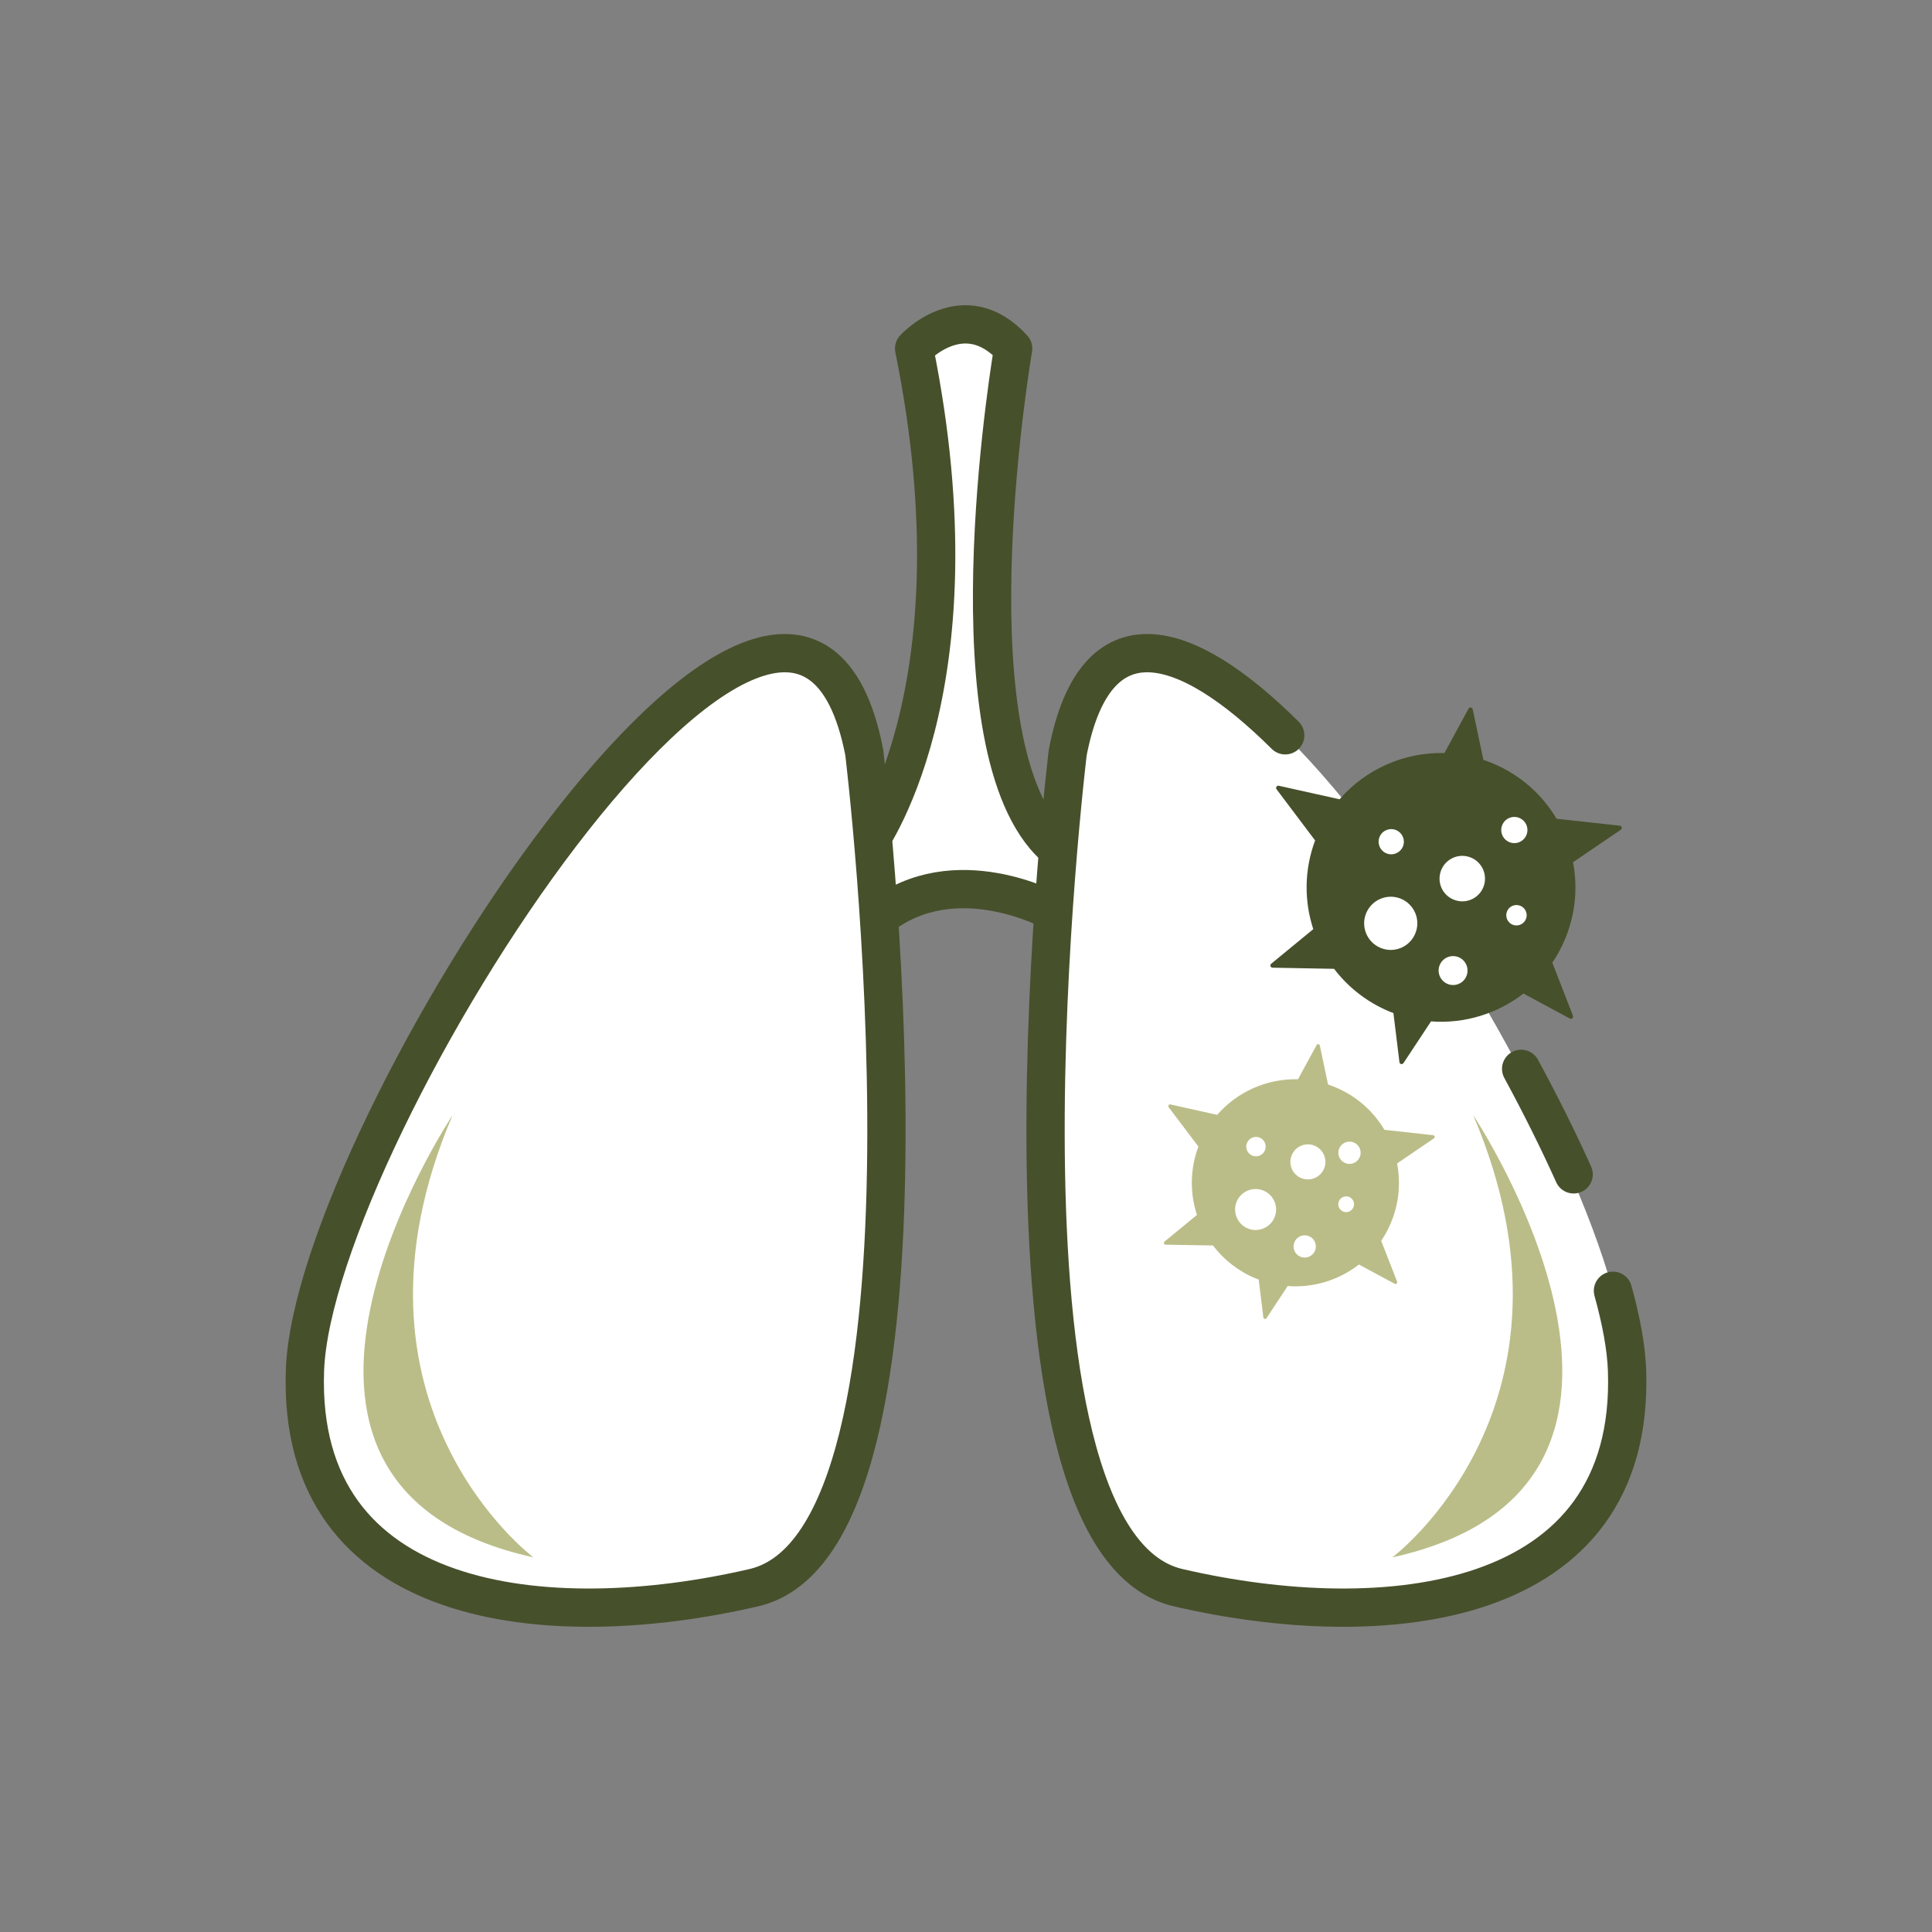 <svg xmlns="http://www.w3.org/2000/svg" xmlns:xlink="http://www.w3.org/1999/xlink" width="120pt" height="120pt" viewBox="0 0 120 120"><rect x="0" y="0" width="120" height="120" fill="#808080" stroke="none"/><g id="surface1"><path style=" stroke:none;fill-rule:nonzero;fill:rgb(100%,100%,100%);fill-opacity:1;" d="M 56.777 21.645 C 56.777 21.645 59.855 18.273 62.93 21.645 C 62.93 21.645 58.934 44.875 64.891 51.961 C 65.051 52.152 65.223 52.332 65.398 52.5 C 72.086 58.844 65.398 56.613 65.398 56.613 C 65.398 56.613 59.305 53.25 54.602 56.992 L 53.742 52.672 C 53.742 52.672 61.125 43.074 56.777 21.645 "></path><path style="fill:none;stroke-width:23.77;stroke-linecap:round;stroke-linejoin:round;stroke:rgb(27.451%,31.372%,16.862%);stroke-opacity:1;stroke-miterlimit:10;" d="M 567.773 983.555 C 567.773 983.555 598.555 1017.266 629.297 983.555 C 629.297 983.555 589.336 751.25 648.906 680.391 C 650.508 678.477 652.227 676.68 653.984 675 C 720.859 611.562 653.984 633.867 653.984 633.867 C 653.984 633.867 593.047 667.5 546.016 630.078 L 537.422 673.281 C 537.422 673.281 611.25 769.258 567.773 983.555 Z M 567.773 983.555 " transform="matrix(0.1,0,0,-0.1,0,120)"></path><path style=" stroke:none;fill-rule:nonzero;fill:rgb(100%,100%,100%);fill-opacity:1;" d="M 53.68 46.73 C 53.68 46.73 59.625 95.641 46.824 98.613 C 34.023 101.586 18.426 100.004 18.941 85.129 C 19.453 70.207 49.281 24.043 53.68 46.73 "></path><path style="fill:none;stroke-width:23.77;stroke-linecap:round;stroke-linejoin:round;stroke:rgb(27.451%,31.372%,16.862%);stroke-opacity:1;stroke-miterlimit:10;" d="M 536.797 732.695 C 536.797 732.695 596.25 243.594 468.242 213.867 C 340.234 184.141 184.258 199.961 189.414 348.711 C 194.531 497.93 492.812 959.57 536.797 732.695 Z M 536.797 732.695 " transform="matrix(0.1,0,0,-0.1,0,120)"></path><path style=" stroke:none;fill-rule:nonzero;fill:rgb(100%,100%,100%);fill-opacity:1;" d="M 66.32 46.73 C 66.32 46.73 60.375 95.641 73.176 98.613 C 85.977 101.586 101.574 100.004 101.062 85.129 C 100.547 70.207 70.719 24.043 66.32 46.73 "></path><path style="fill:none;stroke-width:23.77;stroke-linecap:round;stroke-linejoin:round;stroke:rgb(27.451%,31.372%,16.862%);stroke-opacity:1;stroke-miterlimit:10;" d="M 977.422 470.586 C 967.812 491.914 956.797 514.023 944.805 536.133 " transform="matrix(0.1,0,0,-0.1,0,120)"></path><path style="fill:none;stroke-width:23.77;stroke-linecap:round;stroke-linejoin:round;stroke:rgb(27.451%,31.372%,16.862%);stroke-opacity:1;stroke-miterlimit:10;" d="M 798.281 743.281 C 736.211 804.922 680.352 821.211 663.203 732.695 C 663.203 732.695 603.75 243.555 731.758 213.867 C 859.766 184.141 1015.742 199.961 1010.586 348.711 C 1010.117 362.773 1007.031 379.531 1001.836 398.281 " transform="matrix(0.1,0,0,-0.1,0,120)"></path><path style=" stroke:none;fill-rule:nonzero;fill:rgb(73.334%,74.118%,53.334%);fill-opacity:1;" d="M 28.109 69.266 C 28.109 69.266 12.793 92.242 33.129 96.73 C 33.129 96.73 20.453 87.223 28.109 69.266 "></path><path style=" stroke:none;fill-rule:nonzero;fill:rgb(73.334%,74.118%,53.334%);fill-opacity:1;" d="M 91.504 69.266 C 91.504 69.266 106.82 92.242 86.484 96.73 C 86.484 96.73 99.16 87.223 91.504 69.266 "></path><path style=" stroke:none;fill-rule:nonzero;fill:rgb(73.334%,74.118%,53.334%);fill-opacity:1;" d="M 86.777 79.605 L 85.789 77.07 C 86.027 76.715 86.234 76.336 86.402 75.926 C 86.902 74.723 87.004 73.453 86.777 72.262 L 89.066 70.703 C 89.148 70.648 89.117 70.52 89.02 70.508 L 85.988 70.176 C 85.305 69.023 84.254 68.074 82.922 67.523 C 82.777 67.461 82.633 67.41 82.488 67.359 L 81.977 64.938 C 81.957 64.84 81.824 64.82 81.777 64.91 L 80.621 67.035 C 78.711 66.984 76.859 67.797 75.602 69.246 L 72.695 68.598 C 72.598 68.578 72.527 68.688 72.586 68.77 L 74.434 71.215 C 73.906 72.629 73.906 74.121 74.344 75.461 L 72.332 77.117 C 72.254 77.18 72.297 77.305 72.395 77.309 L 75.34 77.359 C 76.008 78.238 76.906 78.957 77.996 79.406 C 78.059 79.434 78.117 79.453 78.18 79.477 L 78.469 81.828 C 78.48 81.926 78.609 81.957 78.664 81.875 L 79.98 79.879 C 81.582 80 83.156 79.512 84.406 78.543 L 86.625 79.738 C 86.711 79.785 86.812 79.699 86.777 79.605 "></path><path style=" stroke:none;fill-rule:nonzero;fill:rgb(100%,100%,100%);fill-opacity:1;" d="M 78.566 71.449 C 78.441 71.758 78.086 71.902 77.781 71.777 C 77.473 71.648 77.324 71.297 77.453 70.988 C 77.582 70.68 77.934 70.535 78.242 70.66 C 78.547 70.789 78.695 71.141 78.566 71.449 "></path><path style=" stroke:none;fill-rule:nonzero;fill:rgb(100%,100%,100%);fill-opacity:1;" d="M 79.164 75.613 C 78.895 76.262 78.148 76.57 77.5 76.301 C 76.852 76.031 76.543 75.289 76.809 74.637 C 77.082 73.988 77.824 73.68 78.473 73.949 C 79.125 74.219 79.434 74.965 79.164 75.613 "></path><path style=" stroke:none;fill-rule:nonzero;fill:rgb(100%,100%,100%);fill-opacity:1;" d="M 81.676 77.684 C 81.531 78.035 81.125 78.207 80.773 78.059 C 80.418 77.91 80.25 77.508 80.398 77.156 C 80.543 76.801 80.949 76.633 81.301 76.781 C 81.656 76.926 81.824 77.332 81.676 77.684 "></path><path style=" stroke:none;fill-rule:nonzero;fill:rgb(100%,100%,100%);fill-opacity:1;" d="M 83.75 74.328 C 84.008 74.402 84.156 74.676 84.082 74.934 C 84.004 75.195 83.734 75.34 83.473 75.266 C 83.215 75.191 83.066 74.918 83.145 74.66 C 83.219 74.402 83.492 74.25 83.75 74.328 "></path><path style=" stroke:none;fill-rule:nonzero;fill:rgb(100%,100%,100%);fill-opacity:1;" d="M 83.156 71.406 C 83.262 71.039 83.648 70.828 84.016 70.938 C 84.383 71.043 84.594 71.43 84.484 71.797 C 84.379 72.16 83.992 72.371 83.625 72.266 C 83.258 72.156 83.047 71.773 83.156 71.406 "></path><path style=" stroke:none;fill-rule:nonzero;fill:rgb(100%,100%,100%);fill-opacity:1;" d="M 81.539 71.121 C 82.117 71.293 82.449 71.895 82.281 72.473 C 82.109 73.051 81.508 73.379 80.93 73.211 C 80.352 73.043 80.023 72.438 80.191 71.863 C 80.359 71.285 80.965 70.953 81.539 71.121 "></path><path style=" stroke:none;fill-rule:nonzero;fill:rgb(27.451%,31.372%,16.862%);fill-opacity:1;" d="M 97.699 63.09 L 96.418 59.793 C 96.727 59.336 96.996 58.844 97.215 58.312 C 97.863 56.75 98 55.102 97.703 53.555 L 100.672 51.535 C 100.777 51.461 100.738 51.297 100.609 51.285 L 96.68 50.855 C 95.793 49.355 94.43 48.125 92.699 47.406 C 92.512 47.328 92.324 47.262 92.137 47.199 L 91.473 44.055 C 91.445 43.93 91.277 43.902 91.215 44.016 L 89.715 46.773 C 87.234 46.711 84.836 47.762 83.203 49.645 L 79.43 48.805 C 79.305 48.777 79.211 48.922 79.289 49.023 L 81.684 52.203 C 81 54.035 81 55.969 81.57 57.711 L 78.957 59.859 C 78.855 59.941 78.914 60.102 79.043 60.105 L 82.863 60.176 C 83.727 61.312 84.895 62.242 86.309 62.832 C 86.387 62.863 86.465 62.891 86.547 62.922 L 86.922 65.973 C 86.934 66.098 87.102 66.137 87.172 66.031 L 88.883 63.441 C 90.957 63.598 93.004 62.965 94.625 61.711 L 97.504 63.262 C 97.617 63.324 97.746 63.211 97.699 63.09 "></path><path style=" stroke:none;fill-rule:nonzero;fill:rgb(100%,100%,100%);fill-opacity:1;" d="M 87.137 52.578 C 86.969 52.977 86.512 53.168 86.113 53.004 C 85.711 52.836 85.523 52.379 85.688 51.98 C 85.852 51.582 86.312 51.391 86.711 51.559 C 87.109 51.723 87.301 52.18 87.137 52.578 "></path><path style=" stroke:none;fill-rule:nonzero;fill:rgb(100%,100%,100%);fill-opacity:1;" d="M 87.906 57.98 C 87.559 58.824 86.594 59.227 85.75 58.875 C 84.906 58.527 84.508 57.559 84.855 56.719 C 85.207 55.875 86.172 55.473 87.016 55.824 C 87.855 56.172 88.258 57.141 87.906 57.98 "></path><path style=" stroke:none;fill-rule:nonzero;fill:rgb(100%,100%,100%);fill-opacity:1;" d="M 91.082 60.629 C 90.895 61.086 90.367 61.305 89.91 61.113 C 89.453 60.922 89.234 60.398 89.422 59.941 C 89.613 59.48 90.137 59.266 90.598 59.453 C 91.055 59.645 91.273 60.168 91.082 60.629 "></path><path style=" stroke:none;fill-rule:nonzero;fill:rgb(100%,100%,100%);fill-opacity:1;" d="M 94.367 56.238 C 94.703 56.336 94.898 56.688 94.801 57.023 C 94.699 57.359 94.348 57.555 94.012 57.457 C 93.676 57.355 93.484 57.004 93.582 56.668 C 93.68 56.332 94.031 56.141 94.367 56.238 "></path><path style=" stroke:none;fill-rule:nonzero;fill:rgb(100%,100%,100%);fill-opacity:1;" d="M 93.344 51.168 C 93.555 50.773 94.051 50.625 94.445 50.84 C 94.84 51.051 94.988 51.547 94.773 51.941 C 94.559 52.336 94.066 52.484 93.672 52.27 C 93.277 52.055 93.129 51.562 93.344 51.168 "></path><path style=" stroke:none;fill-rule:nonzero;fill:rgb(100%,100%,100%);fill-opacity:1;" d="M 91.219 53.215 C 91.969 53.434 92.398 54.219 92.18 54.969 C 91.961 55.719 91.176 56.148 90.426 55.926 C 89.676 55.707 89.25 54.926 89.469 54.176 C 89.688 53.426 90.473 52.996 91.219 53.215 "></path></g></svg>
